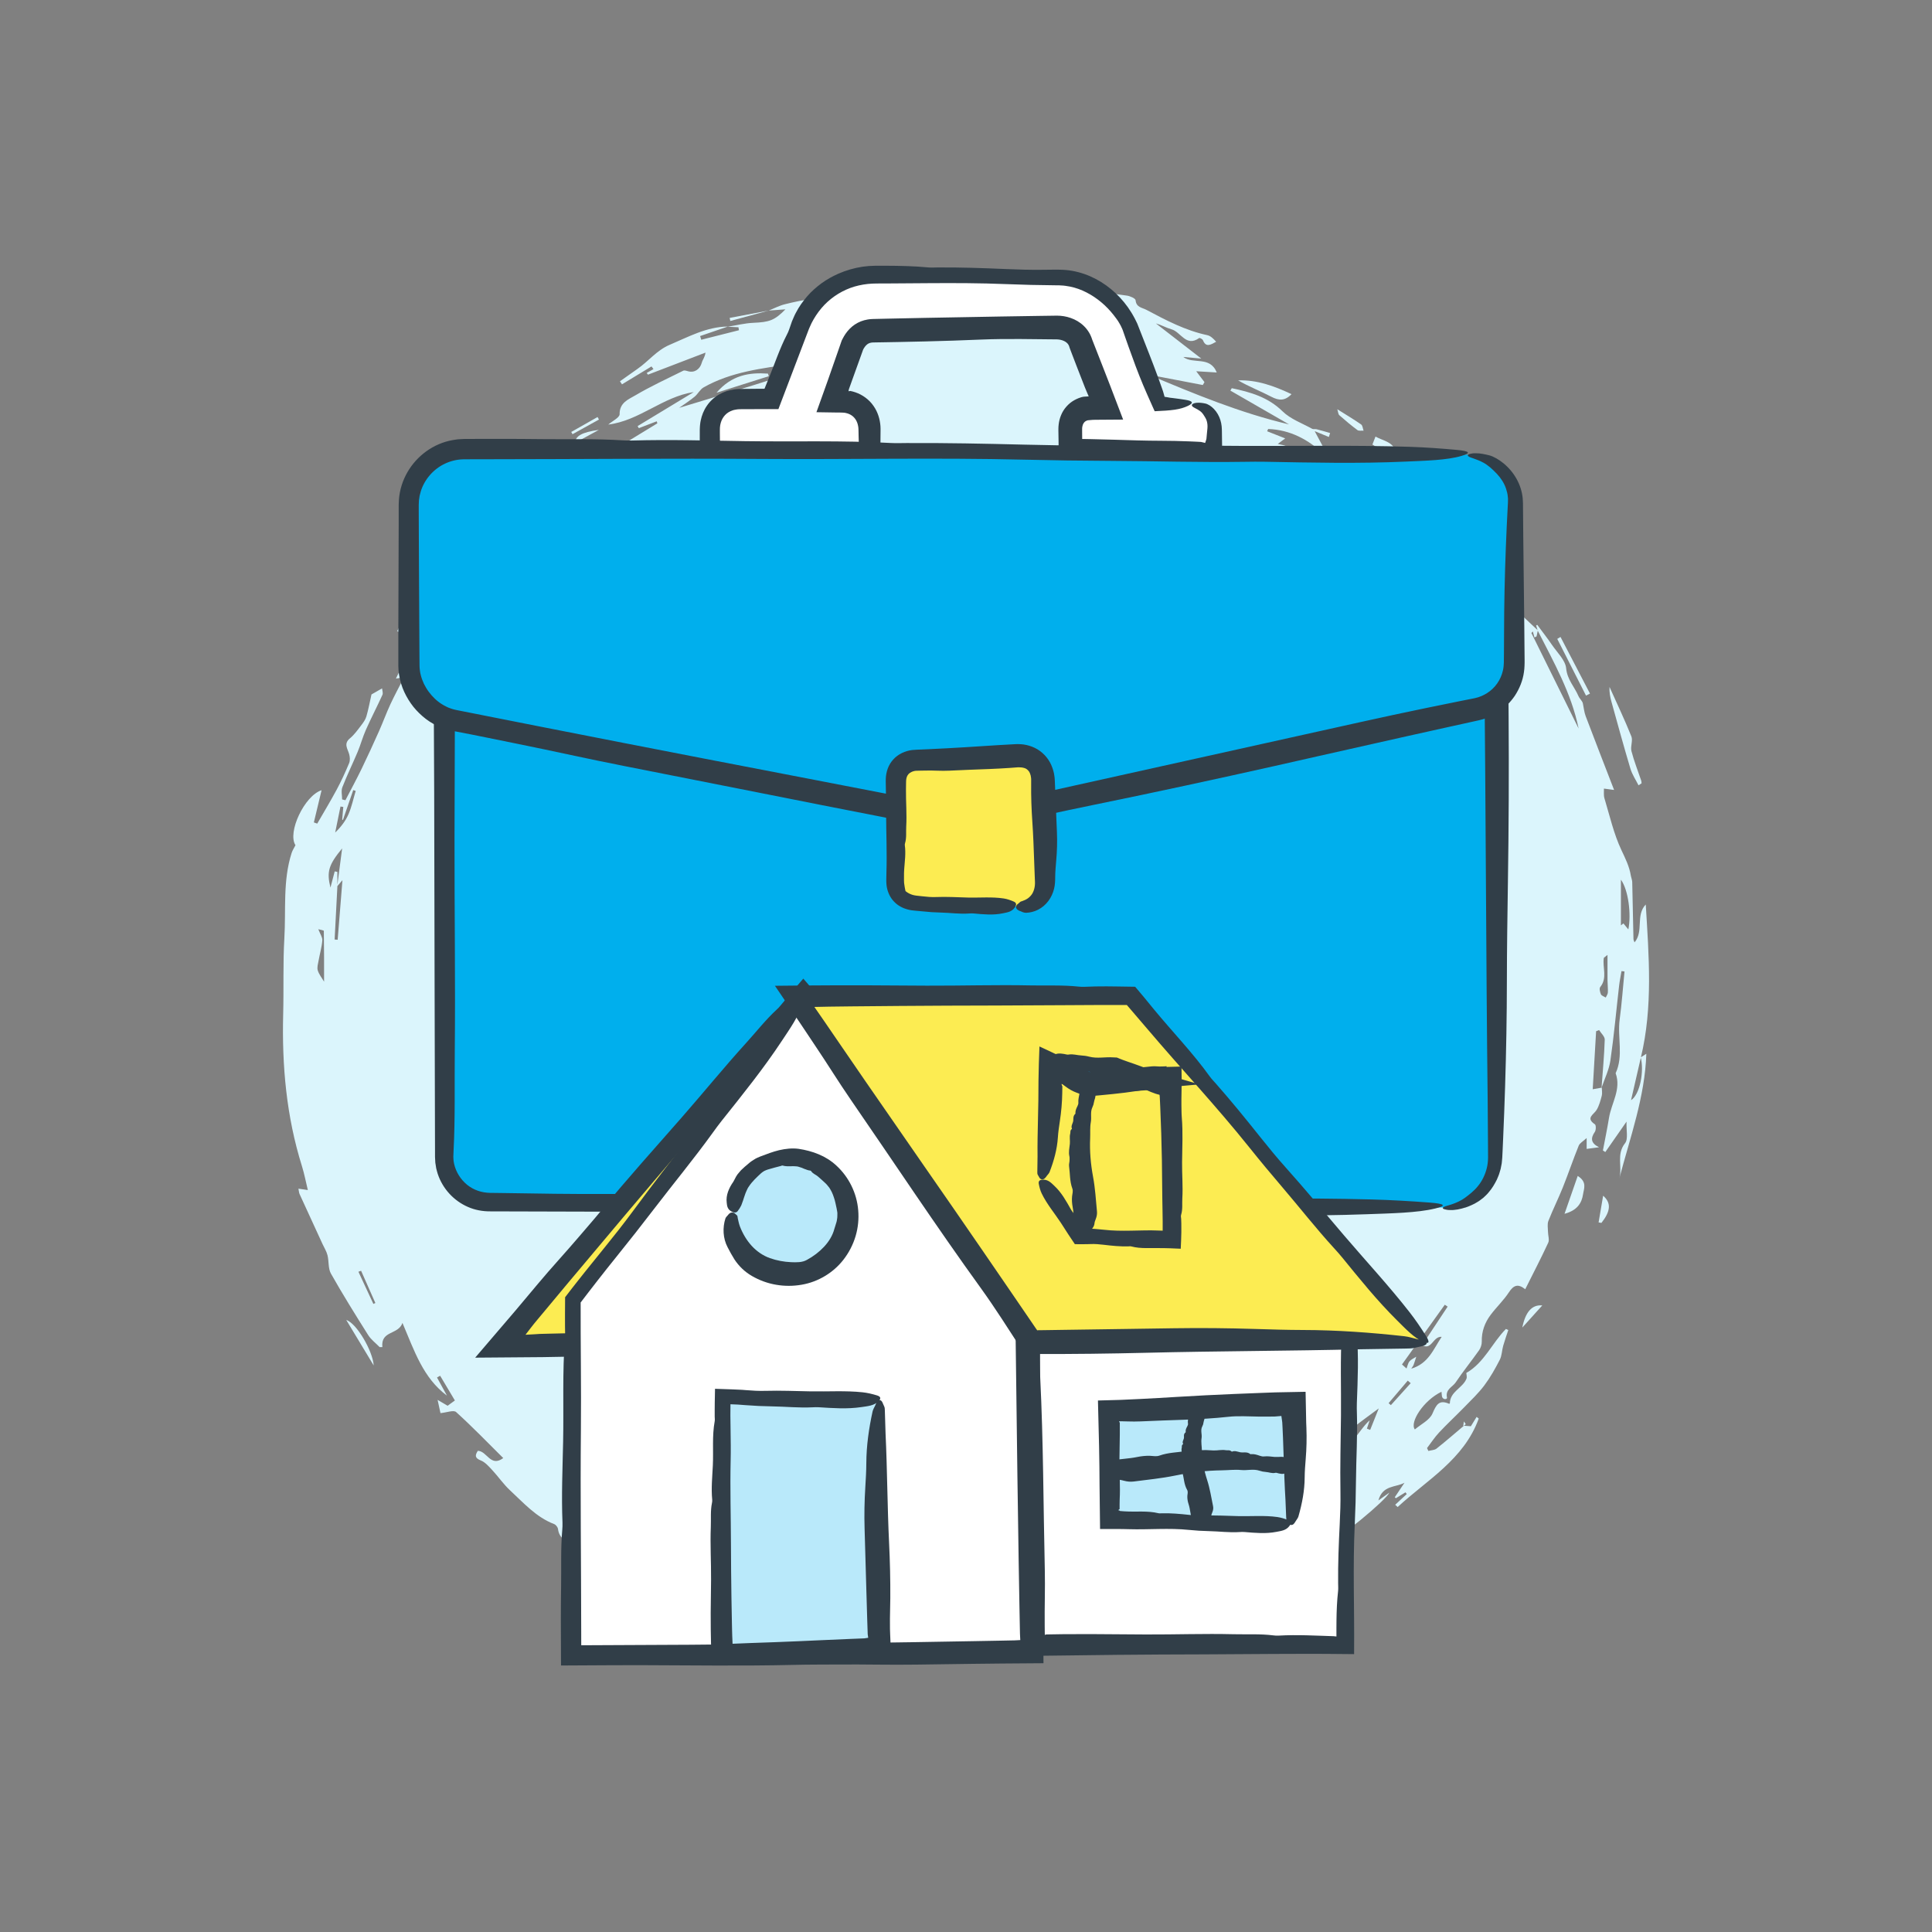 <?xml version="1.0" encoding="UTF-8"?>
<svg id="Layer_2" data-name="Layer 2" xmlns="http://www.w3.org/2000/svg" viewBox="0 0 1080 1080">
  <rect x="0" y="0" width="1080" height="1080" fill="#808080" stroke="none"/>
  <defs>
    <style>
      .cls-1 {
        fill: #313e48;
      }

      .cls-2 {
        fill: #fcec52;
      }

      .cls-3 {
        fill: #00afed;
      }

      .cls-4 {
        fill: #fff;
      }

      .cls-5 {
        fill: #dbf5fc;
      }

      .cls-6 {
        fill: #b9e9fa;
      }
    </style>
  </defs>
  <g>
    <path class="cls-5" d="M895.41,607.99c.02,1.52.36,3.13-.01,4.54-.72,2.72-1.46,5.56-2.89,7.92-1.62,2.67-6.3,4.48-.94,8.05.67.45.65,3.21-.04,4.22-2.42,3.53-2.35,6.29,2.34,8.61-2.79.37-4.73.63-6.92.92v-6.08c-2.02,1.88-3.85,2.82-4.44,4.27-3.12,7.72-5.79,15.61-8.88,23.34-2.53,6.31-5.59,12.41-8.07,18.73-.7,1.8-.25,4.08-.22,6.13.02,2.04.89,4.41.13,6.05-4,8.64-8.4,17.09-12.86,26.01-4.14-3.36-6.59-2.15-9.14,1.74-2.93,4.47-6.93,8.23-10.16,12.53-3.3,4.38-5.13,9.35-4.99,15.01.04,1.62-.59,3.52-1.53,4.86-4.26,6.04-8.95,11.8-13.06,17.94-1.75,2.61-5.85,3.82-4.86,8.5.25,1.15-2.77,1.51-2.88-1.34-.02-.59-.11-1.19-.19-1.93-10.02,4.81-17.92,17.06-14.89,21.06,3.4-2.91,8.23-5.18,9.84-8.86,2.13-4.91,3.6-7.95,9.33-5.48.08.04.4-.18.4-.29.13-6.61,7.21-8.51,9.29-13.75.39-.99-.05-2.31-.09-3.2,10.07-5.77,14.42-16.77,22.14-24.59.44.2.89.39,1.33.59-.96,2.94-2.02,5.86-2.86,8.84-.73,2.57-.71,5.47-1.89,7.78-2.55,4.96-5.31,9.89-8.65,14.34-3.27,4.35-7.28,8.16-11.1,12.08-4.67,4.8-9.6,9.35-14.18,14.24-2.5,2.67-4.52,5.8-6.75,8.72.25.53.5,1.07.76,1.6,1.55-.42,3.43-.42,4.58-1.33,5.55-4.41,10.89-9.07,16.31-13.64-.34-.52-.67-1.03-1.01-1.55-.13.79-.26,1.59-.4,2.4,1.2.09,2.52.18,4.27.31.78-1.27,2-3.25,3.22-5.23.39.31.79.63,1.18.94-8.27,22.87-28.85,34.25-45.33,49.45-.46-.42-.91-.84-1.37-1.26,2.16-2,4.31-4,6.47-6-.24-.32-.49-.64-.73-.96-1.78,1.1-3.56,2.19-5.34,3.29-.21-.18-.43-.36-.64-.53,1.81-2.7,3.63-5.41,5.44-8.11-4.96,2.7-12.25,1.22-14.58,9.88,2.98-2.12,4.78-3.4,6.13-4.36-2.49,4.74-26.99,25.06-37.55,30.58,1.28-2.63,2.29-4.7,3.29-6.76-.23-.34-.46-.67-.69-1.01-2.21,1.16-4.47,2.23-6.62,3.5-16.75,9.85-33.46,19.78-50.27,29.53-1.64.95-3.88.87-5.84,1.27-.22-.63-.43-1.25-.65-1.88,4.16-2.45,8.31-4.9,13.17-7.77-9.38.1-26.82,7.04-43.68,17.12v-6.87c-4.32,1.26-8.05,2.6-11.89,3.41-4.68.99-9.24,1.56-11.61,6.83-.59,1.32-3.68,1.53-6.96,2.74,3.76,1.56,6.5,2.69,9.25,3.83-.06.56-.13,1.13-.19,1.69-4.44,1.97-9.29,6.19-13.23,5.47-9.65-1.76-17.95,3.21-27.08,3.27-6.25.05-12.49,1.21-18.74,1.83-4.01.4-4.77-1.66-3.37-6.28,1.09,1.83,1.73,2.89,2.64,4.41.56-1.91,1.01-3.45,1.59-5.44,5.35,1.42,11.3-1.96,16.58,2.56.91.78,4.05-.68,5.97-1.52,3.65-1.59,7.1-3.66,10.77-5.2,5.1-2.13,10.33-3.96,15.2-6.83-7.48,1.01-14.96,2.01-22.44,3.02-.18-.62-.35-1.24-.53-1.87,21.85-3.63,41.93-11.57,61.26-23.6-7.83-2.23-15.03,6.37-22.36-.27-4.77,2.01-10.18,4.17-15.48,6.58-1.31.6-2.13,2.2-3.4,2.97-2.36,1.41-4.64,3.3-7.46.13-1.18-1.33-3.63-1.95-5.56-2.11-6.34-.51-12.7-.63-19.06-.96-.82-.04-1.62-.4-2.5-1.27,21.32-1.27,41.84-5.7,61.98-14.55-.49,2.01-.78,3.2-1.18,4.83,4.56-.89,9.29-.58,12.41-2.67,6.38-4.29,14.72-6.54,17.65-14.4-3.33.94-6.94,1.89-10.49,3-3.72,1.16-7.38,2.48-11.71,2.78,1.34-1.75,2.67-3.5,4.43-5.81-1.51.4-2.54.48-3.37.92-20.46,10.79-42.15,18.25-64.53,23.8-2.36.58-4.92.33-7.38.53-4.98.39-10.32-.82-14.34,3.7-.62.7-2.33.48-3.55.58-2.12.18-4.4-.18-6.33.51-4.14,1.48-7.41,2.03-11.91-.49-3.09-1.73-8.3.32-12.56,1.45,4.43,3.01,7.87,5.21,14.25,3.76,7.6-1.73,15.79-3.13,23.9-2.95,8.27.19,16.53.25,24.8.39.06,0,.12.28.29.69-2.4,1.71-4.87,3.47-7.44,5.3,6.02,3.58,6.29,6.65.2,9.47-6.01,2.78-12.63,4.22-19.34,5.26,7.45-3.14,16.36-2.92,22.05-9.54-.2-.54-.4-1.09-.6-1.63-3.34.75-6.68,1.5-10.01,2.25-.14-.4-.27-.79-.4-1.19,1.68-1.19,3.35-2.37,5.03-3.56-.09-.28-.17-.56-.26-.84-3.89.78-7.77,1.55-13.23,2.64,2.44,1.47,3.36,2.02,5.27,3.17-7.28,2.45-13.76,5.04-20.48,6.57-1.51.34-3.86-3.02-6.93-5.6-2.06.62-5.87,1.77-9.73,2.93.84,1.21,1.61,2.32,2.39,3.44-1.27.81-2.5,2.19-3.83,2.3-2.95.23-5.98-.45-8.93-.23-2.24.17-4.41,1.17-7.65,2.09,3.45,2.06,5.37,3.2,6.91,4.12-2.38.67-4.41,1.35-6.5,1.81-1.6.35-3.3.72-4.89.55-10.86-1.16-21.69-2.53-32.55-3.61-1.35-.13-3.34.62-4.16,1.66-3.22,4.09-7.64,4.56-12.03,3.85-6.11-1-12.09-2.78-18.12-4.22.11-.69.21-1.39.32-2.09h10.02c.31-.38.61-.77.92-1.15-6.88-1.74-13.63-3.56-8.62-12.24-10.8-3.96-20.9-7.66-31.01-11.37-.12.19-.24.37-.35.56,4.4,2.51,8.81,5.01,13.21,7.52-.16.5-.31,1-.47,1.5-1.97-.15-3.94-.4-5.91-.43-3.01-.06-6.59-2.96-8.74,2.03-.34.8-3.55.36-5.59.5v4.73c-.86.07-1.37.25-1.5.1-6.81-7.92-17.49-7.66-25.82-12.29-7.21-4.01-14.15-8.53-21.1-13-3.03-1.94-5.4-5.36-9.76-2.54-.77.5-2.74-.28-3.84-.96-5.4-3.34-10.6-7-16.05-10.26-3.76-2.25-7.69-4.29-11.75-5.93-4.13-1.68-7.75-3.41-8.39-8.5-.13-1.01-1.18-2.38-2.13-2.74-10.11-3.87-17.07-11.84-24.69-18.89-3.67-3.4-6.54-7.65-9.97-11.33-1.89-2.03-3.91-4.38-6.36-5.36-3.54-1.41-3.21-2.95-1.68-5.39,5.17.09,7.08,9.37,14.22,4.05-8.8-8.72-17.29-17.53-26.34-25.72-1.4-1.27-5.35.29-8.75.59-.37-1.72-.88-4.03-1.61-7.41,2.43,1.43,4,2.36,5.6,3.3,1.13-.83,2.38-1.74,4.06-2.96-2.62-4.4-5.43-9.11-8.24-13.82-.58.33-1.17.65-1.75.98,1.84,3.36,3.69,6.73,5.56,10.14-13.32-9.92-18.18-24.92-24.87-40.65-2.32,6.79-12.19,4.12-11.24,13.51-.5,0-1,.01-1.51.02-2.17-2.23-4.8-4.17-6.42-6.74-7.15-11.33-14.24-22.72-20.83-34.39-1.61-2.86-1.06-6.87-1.91-10.25-.54-2.17-1.82-4.16-2.77-6.23-4.28-9.3-8.58-18.59-12.82-27.91-.36-.78-.38-1.72-.65-3.06,1.62.24,3.04.45,5.25.77-1.14-4.69-1.98-9.15-3.32-13.45-8.67-27.7-11.21-56.12-10.46-84.98.37-14.14-.17-28.33.66-42.43.94-15.89-.92-32.06,4.07-47.6.44-1.38,1.29-2.63,2.14-4.31-4.65-7.14,5.05-27.69,14.59-30.74-1.47,6.13-2.89,12.07-4.31,18,.63.23,1.25.45,1.88.68,3.64-6.32,7.42-12.56,10.87-18.98,2.58-4.81,4.86-9.79,6.96-14.82.61-1.46.47-3.48.02-5.06-.86-3.05-3.23-5.81.46-8.84,2.44-2.01,4.33-4.73,6.29-7.27,1.16-1.51,2.36-3.17,2.88-4.96,1.15-3.94,1.89-8.01,2.85-12.28,1.15-.66,3.04-1.74,5.92-3.39.1,1.21.65,2.63.21,3.6-2.98,6.56-6.31,12.96-9.24,19.53-1.79,4.02-2.93,8.32-4.63,12.38-2.78,6.63-5.96,13.1-8.55,19.79-.77,1.98-.12,4.5-.12,6.78.61.15,1.23.3,1.84.44,3.02-5.83,6.16-11.59,9.02-17.49,3.38-6.97,6.6-14.03,9.76-21.1,2.22-4.98,4.08-10.12,6.37-15.06,2.29-4.94,4.9-9.72,7.64-15.09-1.46.24-2.48.4-4.55.74,3.88-8,7.36-15.26,10.92-22.49,1.22-2.49,3.05-4.75,3.85-7.35,1.57-5.09,5.51-2.54,8.95-3.45-.9,1.81-1.58,3.17-2.26,4.53.17.1.33.21.5.31,13.33-16,26.66-32.01,39.99-48.01-.26-.3-.53-.61-.79-.91-1.58,1.02-3.17,2.05-5.49,3.55,15.3-26.21,40.75-40,63.1-57.43-1.37,2-2.75,4-4.12,6,.33.4.65.79.98,1.19,10.17-6.21,20.35-12.43,30.52-18.64-.13-.37-.26-.75-.38-1.12-3.33,1.28-6.67,2.55-10,3.83-.22-.39-.45-.77-.67-1.16,10.46-6.34,20.93-12.68,31.39-19.02-17.42,2.63-30.31,16.01-47.8,18.17,2.23-1.93,6.38-3.89,6.35-5.79-.09-6.48,4.96-8.28,8.72-10.5,8.65-5.11,17.83-9.33,26.85-13.81.68-.34,1.82.04,2.68.29,3.57,1.02,6.69-1.08,7.69-4.79.45-1.66,1.75-3.08,2.06-5.62-10.71,4.11-21.43,8.22-32.14,12.32-.24-.32-.49-.64-.73-.95,1.27-.72,2.54-1.44,3.8-2.16-.37-.49-.74-.99-1.11-1.49-5.5,3.34-10.99,6.68-16.49,10.01-.38-.57-.76-1.13-1.14-1.7,3.25-2.31,6.49-4.64,9.77-6.91,6.16-4.25,10.78-10.41,17.97-13.46,10.57-4.48,20.71-10.11,32.61-10.24-5.18,1.77-10.36,3.54-15.54,5.32.21.69.42,1.38.63,2.07,7.03-1.78,14.06-3.55,21.09-5.33-.1-.55-.19-1.1-.29-1.65-2.02-.1-4.03-.2-6.05-.3,4.79-.76,9.56-1.98,14.37-2.19,8.92-.4,11.77-1.26,17.95-7.53-3.6.26-6.46.46-9.31.67h.01c2.99-1.2,5.89-2.76,8.99-3.52,5.31-1.31,10.7-2.54,16.13-3.04,12.23-1.14,24.49-2.19,36.76-2.56,9.34-.28,19.29,2.59,27.9.2,6.43-1.79,14.82-.32,18.79-4.02,10.43-9.71,20.66-.96,30.78-1.84,4.66-.41,10.6-.41,14.49,4.51.79,1,4.07,1.5,4.92.76,6.46-5.61,13.36-1.42,19.97-1.14,7.17.3,14.32,1.3,21.44,2.3,1.78.25,4.76,1.54,4.86,2.58.39,4.03,3.56,4.06,6.02,5.36,10.9,5.79,21.79,11.55,34.03,14.16,1.89.4,3.53,2.04,4.99,3.7-2.95,1.57-5.66,3.46-7.38-.85-.25-.63-1.83-1.46-2.11-1.25-7.29,5.26-10.24-3.35-15.38-4.83-3.08-.89-5.95-2.54-8.83-3.33,8.26,6.39,16.51,12.79,25.4,19.67-3.93-.36-7-.64-10.08-.92,5.58,4.3,14.9-.77,18.71,8.68-4.02-.24-7.76-.46-11.47-.69,1.55,2.05,3.08,4.06,4.61,6.08-.31.54-.63,1.08-.94,1.62-10.06-1.93-20.12-3.85-30.28-5.8,25.72,10.83,51.32,21.44,78.49,27.81-10.93-6.3-21.86-12.6-32.79-18.89.26-.45.52-.9.78-1.35,10.4,2.19,20.25,4.97,28.37,12.92,4.45,4.37,10.95,6.66,16.58,9.79.66.37,1.68.04,2.48.24,2.53.65,5.03,1.4,7.54,2.12-.23.74-.46,1.48-.69,2.21-2.41-.99-4.82-1.98-7.94-3.27,2.35,4.39,4.36,8.14,6.36,11.88-.31.42-.62.85-.93,1.27-8.95-8.52-19.19-13.9-31.43-14.35-.19.42-.38.85-.57,1.27,3.08,1.22,6.16,2.43,10.1,3.99-1.71,1.27-2.63,1.95-4.16,3.09,14.62,2.69,23.75,13.38,34.49,21.2,10.62,7.73,19.94,17.24,30.7,25.55-1.93-3.16-3.87-6.33-5.81-9.49.17-.15.33-.3.5-.46,7.23,6.6,14.47,13.2,21.7,19.8.21-.22.43-.44.64-.66-1.52-1.6-3.04-3.2-4.56-4.8.29-.43.59-.87.88-1.3,1.51.97,3.31,1.68,4.47,2.97,3.78,4.19,6.55,10.02,11.17,12.56,6.39,3.52,7.98,8.8,9.59,14.72-.81-.33-1.62-.66-2.43-.99-.32.29-.64.59-.96.88,2.4,3.89,4.8,7.77,7.2,11.66.38-.19.76-.39,1.13-.58.07-.83.14-1.66.21-2.49,1.79,3.4,3.59,6.79,5.35,10.2,3.06,5.95,3.6,6.42,10.43,8.94.39-2.46.79-4.93,1.19-7.43,2.66.51,4.6.89,7.81,1.51-1.64-4.5-2.89-7.95-4.15-11.4.28-.09.55-.18.83-.27,5.01,4.7,10.01,9.39,15.01,14.1-.25,1.13-.48,2.25-.72,3.37-.39.21-.78.42-1.17.63-.31-1.13-.61-2.26-.92-3.39-.27.29-.53.58-.8.87,8.8,17.8,17.6,35.6,26.4,53.4-4.07-19.8-13.91-37.09-22.87-54.76-.29-.95-.58-1.89-.87-2.84.21-.12.42-.25.62-.37,2.77,3.76,5.66,7.44,8.29,11.29,2.89,4.25,7.42,8.47,7.86,13.03.62,6.33,4.64,10.3,6.84,15.43.68,1.59,2.23,2.81,2.51,4.2.51,2.38.72,4.87,1.57,7.11,5.17,13.67,10.49,27.28,15.88,41.24-2.39-.32-4.03-.54-5.68-.76.07,1.81-.23,3.73.28,5.4,2.94,9.75,5.19,19.85,9.49,28.98,2.2,4.66,4.4,9.05,5.24,14.11.21,1.28.78,2.54.81,3.81.27,10.61.44,21.21.69,31.82.01.64.41,1.28.6,1.85,5.26-6.18.48-15.12,6.27-21.18,1.73,28.67,4.08,57.26-2.74,85.59-1.82,7.96-3.65,15.89-5.49,23.81,5.08-3.21,7.4-16.5,5.41-23.91,1.07-.7,2.15-1.4,3.14-2.04-.77,24.06-9.03,46.65-15.11,69.72,1.85-6.38-1.79-13.44,3.21-19.72,1.88-2.36.62-7.24.84-12.08-4.5,6.45-8.18,11.73-11.87,17.02-.45-.29-.89-.58-1.34-.87,1.14-6.07,2.41-12.12,3.4-18.22,1.35-8.31,6.95-16,3.71-24.99,4.51-9.7.91-20.02,2.25-29.98,1.2-8.93,1.83-17.93,2.71-26.9-.56-.06-1.12-.13-1.68-.19-.45,2.72-1.03,5.43-1.34,8.17-1.61,13.94-2.85,27.94-4.87,41.82-.76,5.22-3.25,10.19-4.95,15.27.66-8.98,1.5-17.95,1.79-26.94.06-1.75-2.05-3.58-3.16-5.37-.55.22-1.11.44-1.66.66-.65,11.12-1.3,22.24-1.9,32.43,1.89-.33,3.47-.61,5.05-.89ZM188.61,495.28c-.52,9.97-1.03,19.94-1.55,29.91.57.05,1.13.09,1.7.14.88-10.99,1.76-21.98,2.67-33.3-1.15,1.33-2.04,2.38-2.94,3.42.86-6.61,1.73-13.22,2.77-21.19-7.59,9.24-8.73,13.03-6.53,21.92,1.01-3.83,1.69-6.45,2.38-9.08.5.1,1,.21,1.49.31,0,2.63,0,5.25,0,7.87ZM692.41,854.5c6.52-7.48,12.81-14.7,19.1-21.91-1.12,2.39-3.03,4.14-5.17,5.53-1.22.79-3.58,1.85-4.12,1.36-3.76-3.43-5.91-.56-8.5,1.59-2.99,2.49-6.32,4.58-9.23,7.16-4.46,3.96-8.68,8.19-13.01,12.31.4.49.8.98,1.2,1.47,5.19-2.82,10.38-5.64,15.57-8.46q1.65,3.35-2.66,8.41c3.91-.58,7.81-1.15,12.27-1.81-3.85,2.47-7.3,4.68-10.75,6.89.16.19.32.39.48.58,3.62-1.48,7.23-2.96,10.85-4.44.26.55.51,1.09.77,1.64-13.56,6.97-27.11,13.93-40.67,20.9,24.53-2.97,45.02-14.67,65.02-29.37-8.14-5.07-12.37,3.6-20.25,3.94,5.02-5.28,9.07-9.53,13.11-13.79-.29-.34-.58-.67-.87-1.01-1.17.82-2.36,1.61-3.5,2.46-3.69,2.71-7.39,5.41-11.03,8.18-3.57,2.72-6.45,2.36-8.6-1.62ZM445.62,204.57c-1.64-.78-2.14-1.25-2.56-1.18-17.06,2.52-34.31,4.43-49.7,13.14-2.02,1.14-3.19,3.67-5.05,5.21-2.6,2.16-5.47,3.99-8.65,6.25,18.9-5.77,37.29-11.22,55.54-17.09,3.5-1.13,6.48-3.88,10.41-6.34ZM809.23,730.4c-.53-.35-1.06-.7-1.59-1.04-7.97,11.13-15.95,22.25-23.92,33.38.85.76,1.69,1.51,2.54,2.27.53-1.36.78-2.96,1.67-4.02.94-1.12,2.49-1.74,3.77-2.57-.49,1.52-.94,3.05-1.49,4.54-.2.55-.61,1.02-1.31,2.14,9.67-2.86,12.37-10.91,17-17.8-4.88-.41-5.54,7.76-10.91,4.63,4.83-7.3,9.53-14.41,14.24-21.52ZM770.73,787.32c-5.21,3.9-10.1,7.32-14.71,11.09-4.63,3.79-8.98,7.93-13.45,11.92,12.86,1.63,15.86-9.96,23.11-16.41-.62,1.84-1.1,3.26-1.58,4.69.61.24,1.22.47,1.83.71,1.55-3.87,3.09-7.74,4.8-12ZM910.26,519.55c1.72-8.52,0-22.1-4.16-27.81v25.55c.46-.37.93-.73,1.39-1.1.9,1.09,1.8,2.19,2.77,3.36ZM793.77,308.94c-.43,9.78,5.6,15.46,11.6,21.15,2.26-5.13-2.93-14.73-11.6-21.15ZM181.16,548.76c0-9.25.03-18.82-.14-28.39,0-.34-2.1-.64-3.08-.92,1.02,2.67,2.37,4.5,2.24,6.22-.3,3.79-1.41,7.51-2.08,11.28-.33,1.82-.97,3.86-.47,5.5.69,2.26,2.32,4.23,3.54,6.32ZM191.9,451.09c-.52-.08-1.04-.16-1.57-.24-.99,4.85-1.97,9.7-2.96,14.54,3.3-3.19,5.84-6.54,7.46-10.29,1.78-4.13,2.71-8.63,4.01-12.97-.46-.16-.91-.32-1.37-.48-1.92,5.56-3.84,11.12-5.76,16.68-.14-.04-.28-.09-.43-.13.21-2.37.41-4.74.62-7.11ZM898.61,533.8c-1.58,1.32-2.04,1.5-2.08,1.75-.8,5.35,2.14,11.11-1.97,16.19-.64.79-.18,2.85.36,4.06.38.85,1.77,1.24,2.7,1.84.42-.95,1.15-1.89,1.19-2.86.11-2.24-.18-4.49-.2-6.74-.04-4.41-.01-8.82-.01-14.24ZM456.46,199.07h18.61c-6.31-5.48-12.48-2.97-18.61,0ZM716.94,867.54c-.22-.37-.45-.75-.67-1.12-6.77,3.88-13.53,7.76-20.3,11.64.35.59.71,1.17,1.06,1.76,6.64-4.09,13.27-8.19,19.91-12.28ZM788.59,773.2c-.55-.48-1.09-.95-1.64-1.43-3.57,4.2-7.14,8.4-10.71,12.6.42.37.84.74,1.27,1.11,3.69-4.09,7.39-8.19,11.08-12.28ZM782.77,295.05c-.56.25-1.11.51-1.67.76,2.82,4.42,5.63,8.84,8.45,13.25.52-.32,1.04-.64,1.56-.95-2.78-4.35-5.56-8.71-8.34-13.06ZM201.86,710.37c-.5.18-1,.36-1.5.54,2.79,5.99,5.58,11.99,8.36,17.98.37-.17.74-.34,1.11-.5-2.66-6-5.31-12.01-7.97-18.01Z"/>
    <path class="cls-5" d="M768.89,244.07c4.72,2.51,10.15,2.97,11.5,8.96.18.79,1.43,1.56,2.35,1.93,9.58,3.87,16.17,10.92,21.22,19.66.51.89.95,1.89,1.67,2.59,4,3.84,8.17,7.5,12.08,11.43,3.78,3.8,7.32,7.84,10.81,11.61-1.13,1.58-2.02,2.82-3.46,4.84,7.75-.4,10.48,4.08,12.64,9.22-.59.62-1.18,1.23-1.76,1.85-.92-1.59-1.55-3.5-2.84-4.68-1.29-1.17-3.22-2.19-4.91-2.26-5.58-.23-7.18-1.92-6.87-7.74.06-1.11-.41-2.7-1.21-3.32-8.05-6.21-12.95-15.06-19.44-22.53-6.34-7.3-14.33-13.22-21.85-19.45-3.41-2.82-7.4-4.93-11.63-7.69.26-.67.86-2.23,1.7-4.41Z"/>
    <path class="cls-5" d="M773.66,278.45c-1.77-.94-3.72-1.5-5.02-2.74-7.18-6.85-14.2-13.87-22.07-21.62,13.49.51,25.21,11.58,27.09,24.36Z"/>
    <path class="cls-5" d="M915.94,439c-1.53-3.08-3.54-6.03-4.52-9.28-3.72-12.41-7.12-24.91-10.59-37.39-.73-2.64-1.27-5.33-1.1-8.32,4.12,9.19,8.47,18.3,12.22,27.64.95,2.36-.63,5.65.04,8.23,1.45,5.59,3.61,11,5.46,16.49.16.47.13,1.01.19,1.51-.57.37-1.14.75-1.71,1.12Z"/>
    <path class="cls-5" d="M721.96,220.33c-3.72,3.9-7.08,3.64-11.21,1.49-6.12-3.19-12.59-5.68-18.64-9.19,10.65-.35,20.16,3.16,29.84,7.7Z"/>
    <path class="cls-5" d="M881.95,657.36c5.45,3.38,3.41,7.26,2.98,10.25-.72,4.92-3.26,9.01-10.35,10.91,2.68-7.68,4.94-14.18,7.37-21.16Z"/>
    <path class="cls-5" d="M872.34,356.06c5.49,10.55,10.98,21.1,16.47,31.65-.74.38-1.48.75-2.22,1.13-5.36-10.56-10.71-21.13-16.07-31.69.61-.36,1.21-.73,1.82-1.09Z"/>
    <path class="cls-5" d="M208.9,763.3c-5.11-8.48-10.23-16.96-15.34-25.43,5.74,1.77,14.81,17.27,15.34,25.43Z"/>
    <path class="cls-5" d="M893.62,683.35c.79-4.67,1.59-9.35,2.54-14.93,4.8,4.15,4.02,8.88-.95,15.19-.53-.09-1.06-.17-1.58-.26Z"/>
    <path class="cls-5" d="M747.55,228.77c4.99,3.14,9.27,5.67,13.33,8.5.85.59.93,2.3,1.36,3.49-1.17-.1-2.66.23-3.45-.36-3.49-2.59-6.83-5.39-10.09-8.28-.64-.56-.66-1.83-1.15-3.36Z"/>
    <path class="cls-5" d="M778.35,278.26c4.79,3.7,10.12,6.88,11.47,13.79-4.18-4.25-8.37-8.5-12.55-12.75.36-.35.72-.7,1.08-1.04Z"/>
    <path class="cls-5" d="M850.98,742.11c1.72-8.64,5.37-12.93,11.17-12.37-3.79,4.2-7.03,7.79-11.17,12.37Z"/>
    <path class="cls-5" d="M562.09,923.98h-19.24c0-.55,0-1.09,0-1.64h19.24c0,.55,0,1.09,0,1.64Z"/>
    <path class="cls-5" d="M709.84,884.14c5.93-3.74,11.87-7.48,17.8-11.22.34.54.68,1.07,1.02,1.61-6,3.63-12,7.27-17.99,10.9-.28-.43-.55-.86-.83-1.29Z"/>
    <path class="cls-5" d="M557.01,912.86c-.31,2.32-.54,4.02-.76,5.69-5.44.92-5.5.87-6.34-5.19,2.24-.16,4.46-.31,7.1-.5Z"/>
    <path class="cls-5" d="M334.77,240.3c-4.39,2.4-8.79,4.8-13.38,7.3.43-3.94,3.69-5.92,13.38-7.3Z"/>
    <path class="cls-5" d="M222.05,352.86c1.11-2.42,2.08-4.92,3.42-7.21.36-.61,1.86-.55,2.84-.79.15,1.05.8,2.46.35,3.09-1.47,2.07-3.33,3.85-5.04,5.74-.52-.28-1.04-.56-1.56-.83Z"/>
    <path class="cls-5" d="M429.78,173.58c-7.18,1.95-14.35,3.9-21.53,5.85-.12-.57-.24-1.14-.36-1.72,7.3-1.38,14.6-2.75,21.9-4.13,0,0,0,0,0,0Z"/>
    <path class="cls-5" d="M334.82,234.52c-4.92,2.73-9.85,5.47-14.77,8.2-.24-.42-.48-.84-.72-1.25,4.9-2.78,9.8-5.56,14.7-8.35.26.47.53.93.79,1.4Z"/>
    <path class="cls-5" d="M833.91,303.07c-2.27-4.01-4.54-8.01-6.81-12.02.55-.31,1.09-.61,1.64-.92,2.28,4.05,4.56,8.1,6.85,12.15-.56.26-1.12.53-1.67.79Z"/>
    <path class="cls-5" d="M400.51,219.55c8.53-9.94,18.31-11.43,28.78-10.7.15.48.31.97.46,1.45-9.24,2.92-18.48,5.84-29.24,9.24Z"/>
  </g>
  <g>
    <g>
      <path class="cls-4" d="M666.23,226.15h-18.23l-16.83-43.48c-7.01-15.43-22.44-26.65-39.27-26.65h-102.39c-16.83,0-32.26,9.82-39.27,26.65l-16.83,43.48h-19.64c-8.42,0-14.03,5.61-14.03,14.03v14.03h84.16v-14.03c0-8.42-5.61-14.03-14.03-14.03h-7.01l12.62-33.66c2.8-5.61,7.01-8.42,12.62-8.42h102.39c5.61,0,11.22,2.8,12.62,8.42l12.62,33.66h-5.61c-8.42,0-14.03,5.61-14.03,14.03v14.03h84.16v-14.03c0-8.41-5.61-14.03-14.03-14.03Z"/>
      <path class="cls-1" d="M670.77,229.71c1.5,1.08,2.2,2.48,3.06,3.87.67,1.12,1.01,2.41,1.13,3.75.06.67.06,1.37,0,2.08l-.26,2.69-.28,3.01-.02.19s-.01.05-.02.07l-.03.13-.07.24-.13.45c-.17.58-.33,1.04-.47,1.42-.86-.19-1.53-.36-2.08-.5l-.2-.05s-.24-.02-.37-.03l-.49-.03-1.95-.1c-1.3-.06-2.6-.12-3.91-.17-5.22-.21-10.47-.33-15.75-.34-8.67-.02-17.33-.3-25.91-.58-4.49-.15-9-.26-13.49-.34l-3.37-.06h-.84s-.36-.02-.36-.02h0s-.01-.03-.01-.03c0-.03,0-.04,0-.05.01-.01.01,0,0,0-.01-1.39-.02-2.79-.03-4.18v-1.03c0-.18,0-.37,0-.55-.01-.19.03-.35.04-.52.02-.16,0-.35.06-.49.14-.87.41-1.51.74-2.01.33-.5.72-.89,1.35-1.21.18-.06.29-.18.53-.23l.32-.11.08-.03s.23-.02.34-.03l.76-.07c1.97-.26,4.25-.16,6.34-.21l12.36-.09-7.28-19.06-4.43-11.38-3.83-9.78-1.79-4.57s-.03-.05.01.02l-.09-.27-.18-.55c-.12-.37-.29-.73-.44-1.09-.29-.73-.68-1.41-1.08-2.09-.82-1.33-1.8-2.57-2.9-3.61-2.19-2.12-4.73-3.52-7.26-4.41-2.54-.91-5.1-1.28-7.64-1.31l-10.64.15-21.01.33-42.02.76-21.01.44-5.25.12-2.63.06-.79.03-.89.05c-.61.07-1.2.11-1.81.24-1.21.19-2.44.56-3.63,1-1.19.48-2.34,1.07-3.4,1.78-2.12,1.42-3.83,3.25-5.14,5.13-.63.93-1.2,1.88-1.68,2.83l-.47.91-.33.93-.42,1.22-1.69,4.87-3.4,9.73-1.7,4.87-2.43,6.81-2.63,7.34-1.3,3.63-.16.45-.08.23-.02.06s.04,0,.06,0h.12s.97.02.97.02l1.94.03,7.71.12c1.35-.01,2.69,0,4.02.07.33,0,.67.02.98.08.41.07.49.1.65.13.31.04.58.16.88.23,2.28.71,4.06,2.19,5.1,4.34.52,1.07.85,2.3,1,3.61l.06,1c.02.35.02.84.03,1.25l.05,2.58.18,6.59-3,.09-3.75.08-10.51.16c-7.01.09-14.02.18-21.03.28-13.12.14-26.24.27-39.37.41-.03-3.23-.05-6.45-.08-9.68v-1.55s.04-1.33.04-1.33l.16-1.3c.1-.42.17-.84.29-1.25.46-1.64,1.27-3.11,2.38-4.31,1.1-1.21,2.55-2.08,4.15-2.63l.6-.2.63-.14c.41-.11.85-.17,1.29-.23.43-.08.88-.09,1.32-.11.41-.03.95-.03,1.47-.03l12.45-.03h7.94s15.6-40.98,15.6-40.98l.94-2.46c.32-.81.61-1.68.97-2.4l1.03-2.26,1.2-2.2c1.68-2.88,3.68-5.57,5.98-7.98,4.64-4.78,10.48-8.35,16.85-10.24,3.22-.93,6.55-1.48,9.9-1.64,1.64-.08,3.44-.07,5.22-.08l5.34-.02,21.34-.15c14.23-.09,28.47-.07,42.71.52,9.37.39,18.9.6,28.39.68h1.35s1.23.08,1.23.08c.82.05,1.65.07,2.46.22,1.64.19,3.25.56,4.84.97,3.18.88,6.22,2.24,9.06,3.91,2.85,1.67,5.5,3.68,7.93,5.93,2.42,2.26,4.6,4.79,6.55,7.49.3.42.61.83.89,1.25l.8,1.32c.56.88.98,1.77,1.38,2.66.17.4.36.72.51,1.18l.47,1.35.94,2.7,1.9,5.39c1.27,3.59,2.57,7.17,3.91,10.72,1.34,3.56,2.73,7.09,4.2,10.6.73,1.75,1.49,3.5,2.26,5.23l3.03,6.82c.38.85.77,1.71,1.16,2.57,9.57-.43,14.15-.85,18.73-3.05,3.07-1.57,2.76-2.67-1.65-3.35-2.35-.37-4.75-.71-7.18-1l-.91-.1c-.14-.02-.34-.03-.42-.05l-.26-.05-.98-.18c-.63-.11-1.22-.21-1.8-.29-.04-.14-.07-.28-.11-.43l-.48-1.7-.23-.8-.54-1.58c-.76-2.18-1.54-4.35-2.33-6.52-1.59-4.34-3.24-8.65-4.92-12.96l-5.07-12.92-1.27-3.23-.32-.81c-.13-.28-.29-.59-.43-.89l-.88-1.78c-.59-1.2-1.26-2.23-1.89-3.35-.67-1.08-1.4-2.12-2.1-3.18-5.28-7.37-12.47-13.48-20.97-17.2-4.24-1.85-8.81-3.08-13.49-3.52-1.17-.13-2.35-.13-3.52-.18-.62-.03-1.09-.01-1.61-.02h-1.55s-6.19.07-6.19.07c-6.82.1-13.94-.11-20.86-.41-12.76-.55-25.51-1-38.34-.89-1.67.01-3.41.13-5-.02-7.86-.75-15.79-.91-23.74-.94-2.01,0-3.92-.01-6.02.01-1.17.04-2.33.08-3.5.15l-3.48.39c-4.63.69-9.16,2.01-13.46,3.88-3.29,1.47-6.49,3.21-9.44,5.36-2.92,2.16-5.7,4.58-8.08,7.35-2.37,2.77-4.53,5.75-6.18,8.98l-.64,1.2-.57,1.27-1.1,2.55c-.52,1.45-1.02,2.91-1.51,4.38-.34,1.04-.83,2.1-1.33,3.06-3.93,7.61-6.68,15.96-9.95,23.91-.8,1.98-1.61,3.96-2.41,5.95l-.13.32h0s0,0,0,0h-.01s-.01,0-.01,0c0,0,0,0,0,0l-4.9.03-5.5.05-2.75.03h-.34s-.48.02-.48.02l-1.02.05c-.67.02-1.37.11-2.06.21-2.77.39-5.65,1.28-8.32,2.82-2.67,1.53-5.07,3.73-6.82,6.3-1.77,2.56-2.88,5.43-3.44,8.22-.17.71-.24,1.39-.33,2.08-.1.7-.13,1.37-.16,2.05l-.04,1.02v.69s0,1.38,0,1.38c-.02,6.87-.04,13.74-.07,20.63,12.74.05,25.49.1,38.24.16,9.86,0,19.73-.09,29.58-.38,3.33-.1,6.67-.13,10.01-.15,4.54-.02,9.09-.04,13.63-.06,3.18,0,6.36-.02,9.56-.02.01-4.92.03-9.85.04-14.77l.04-4.95.02-1.92v-.48s0-.66,0-.66l-.05-1.4c-.26-3.75-1.4-7.85-3.9-11.37-2.43-3.55-6.19-6.24-10.04-7.55-.98-.33-1.96-.62-2.94-.8.05.04-.07.02-.11.03l-.36.06-.41.06s-.08.02-.1,0v-.07s.03-.15.03-.15c.04-.21.09-.46.15-.74l.02-.11v-.03s.06-.14.06-.14l.16-.46.66-1.84,1.32-3.68,5.29-14.7.42-1.19.2-.41.3-.53c.41-.67.84-1.22,1.26-1.64.85-.83,1.59-1.24,2.83-1.47.31-.05.64-.09,1.01-.1.06,0,.23-.01.4-.01h.49s.98-.02.98-.02l3.9-.06,7.81-.14,15.61-.34c10.4-.26,20.8-.59,31.19-1.04,7.3-.31,14.64-.35,21.99-.31,3.67.04,7.35.07,11.03.11l5.52.06,2.76.02h.69c.25,0,.33.02.51.02.31,0,.61.04.91.07,1.4.16,2.69.61,3.69,1.21.97.63,1.62,1.33,1.98,2.17.04.11.11.2.14.32l.05.17c.06.15.12.4.19.59.03.1.06.21.1.31l.07.19.14.37.28.74,1.13,2.97,2.28,5.94,4.62,11.86,1.09,2.61.54,1.26.28.65c.05.19.33.54-.01.45l-1.76.09c-.6.02-1.22.09-1.84.26l-.22.06c-.1.03-.07.01-.35.11l-1.27.44c-.42.14-.85.37-1.27.55-.42.19-.84.4-1.24.65-1.63.91-3.12,2.15-4.36,3.57-1.25,1.42-2.25,3.04-2.94,4.74-.71,1.69-1.15,3.45-1.34,5.17-.13.87-.14,1.72-.16,2.57-.02.47,0,.74,0,1.1l.02,1.02.07,4.43.13,12.13c15.45-.19,30.91-.37,46.36-.56,15.01-.25,30.02-.51,45.02-.76v-.61s-.19-14.96-.19-14.96l-.03-1.54c-.03-.58-.05-1.17-.11-1.75-.09-.58-.15-1.17-.27-1.75-.14-.58-.26-1.16-.44-1.73-.7-2.29-1.93-4.48-3.64-6.25-1.37-1.47-3.38-2.78-4.91-3.04-1.45-.32-3.3-.54-4.77-.38-.37.04-.71.09-1.02.16-.31.09-.59.19-.82.3-.46.23-.75.5-.78.86-.06.61.7,1.09,1.64,1.58.95.5,2.07,1.06,2.89,1.68Z"/>
    </g>
    <g>
      <path class="cls-3" d="M806.49,674.98H273.51c-15.43,0-28.05-12.62-28.05-28.05v-308.57h589.09v308.57c0,15.43-12.62,28.05-28.05,28.05Z"/>
      <path class="cls-1" d="M819.09,675.06c1.2-.43,2.39-.83,3.51-1.39.56-.27,1.15-.51,1.69-.81.54-.32,1.09-.64,1.64-.96.56-.31,1.1-.68,1.62-1.09.53-.4,1.07-.81,1.62-1.23.99-.95,2.12-1.89,3.07-3.13,1.82-2.08,3.24-4.5,4.5-7.01.52-1.3,1.16-2.57,1.52-3.94.2-.68.42-1.35.6-2.04l.41-2.09.2-1.05.11-1.06.19-2.13.18-3.64c.11-2.41.22-4.82.32-7.23.42-9.64.79-19.32,1.09-29.05.61-19.44.97-39.05.99-58.88.02-18.26.3-36.53.57-54.6.48-31.16.63-62.48.4-93.37l-.23-31.02-.22-39.34c-59.94.41-119.88.82-179.81,1.24-57.16.45-114.31.97-171.45,1.64-40.96.42-81.95.85-122.97,1.27-20.51.17-41.03.34-61.56.51-21.61.14-43.23.28-64.87.42.17,36.02.34,72.1.5,108.19.07,35.01.15,70.05.22,105.1.08,31.79.16,63.58.24,95.37v2.98c.04,1.04.11,2.14.17,3.2.16,1.06.31,2.13.5,3.18.28,1.04.51,2.09.85,3.11,1.35,4.08,3.58,7.86,6.47,11.02,2.89,3.17,6.44,5.72,10.38,7.44,3.91,1.75,8.29,2.52,12.5,2.49,15.9.04,31.8.09,47.7.13,59.96.34,119.95-.77,179.97.4,19.76.39,39.83.6,59.82.68,30.57.11,61.05.91,91.69.52,4.71-.06,9.47-.1,14.16-.03,32.16.5,64.34,1.09,96.41-.09,13.79-.51,28.36-.75,38.45-3.2,6.46-1.57,5.82-2.67-3.48-3.36-10.46-.78-21.39-1.43-32.38-1.72-38.66-1-77.63-.35-116.43-.51-34.65-.15-69.4-.54-104.2-.29-14.38.1-29.37-.11-43.96-.41-26.89-.55-53.76-1-80.8-.89-3.52.01-7.18.13-10.54-.02-33.11-1.51-66.86-.64-100.26-1.04-6.42-.09-12.87-.18-19.32-.28-3.23-.05-6.46-.09-9.69-.14l-4.85-.06-2.43-.03c-.46,0-.66-.04-.97-.05l-.86-.06c-4.55-.42-8.97-2.34-12.28-5.59-3.32-3.2-5.57-7.47-6.23-12.06-.07-.4-.06-.83-.09-1.25l-.03-.63-.02-.32v-.44c.03-1.19.08-2.37.14-3.5.92-17.92.47-36.38.65-54.44.4-39.83-.21-79.8-.14-119.8.06-21.71.13-43.44.19-65.18l.02-32.61-.05-16.3-.05-7.44-.06-.21.1-.04.07-.02h.04s.01-.02.01-.02h.28s.61-.01.61-.01l9.76-.12c14.04-.2,28.15-.14,42.2-.21,25.07-.12,50.18.29,75.3.06,87.75-.83,175.67-.79,263.24-2.57,30.77-.63,61.86-.16,92.83-.11,16-.02,32.01-.04,48.02-.06,8-.04,16.01-.08,24-.13l12-.09,3-.02,1.29-.02,2.48-.05.07,3.04.07,6.56c.06,4.93.11,9.86.16,14.79.98,82.41,1,164.95,1.97,247.34l.18,25.64c0,2.12.05,4.31.03,6.37-.05,1.93-.22,3.86-.71,5.73-.92,3.74-2.65,7.32-5.16,10.3-2.01,2.49-4.97,4.75-7,6.25-1.95,1.48-4.91,2.87-7.5,3.7-.65.19-1.27.38-1.84.57-.57.2-1.09.29-1.54.45-.89.29-1.48.61-1.56.97-.07.31.31.56,1.04.77.72.19,1.79.44,3.04.41,2.53.16,5.78-.52,8.51-1.4Z"/>
    </g>
    <g>
      <path class="cls-3" d="M820.52,254.2H259.48c-15.43,0-28.05,12.62-28.05,28.05v89.77c0,12.62,9.82,25.25,22.44,28.05l244.05,50.49h84.16l244.05-51.9c12.62-2.8,22.44-14.03,22.44-28.05v-89.77c0-14.03-12.62-26.65-28.05-26.65Z"/>
      <path class="cls-1" d="M829,258.5c3.02,1.66,5.19,3.7,7.78,6.38,2.27,2.42,4.08,5.24,5.09,8.24.49,1.5.89,3.01,1,4.54l.11,1.13-.02,1.13v.56c0,.19,0,.35-.02.62l-.08,1.47c-.42,7.85-.79,15.73-1.09,23.65-.61,15.83-.97,31.8-.99,47.93-.02,3.72-.04,7.43-.06,11.15l-.03,2.79-.02,1.39v.7c-.01.23-.01.48-.03.63-.07.68-.05,1.36-.15,2.03-.13.66-.15,1.34-.35,1.98-1.15,5.21-4.41,9.85-8.86,12.63-1.89,1.21-3.99,2.12-6.11,2.64l-.79.2-1.13.23-2.34.46-4.67.93c-6.22,1.27-12.45,2.53-18.66,3.8-12.43,2.57-24.81,5.22-37.08,7.95-59.73,13.25-119.47,26.51-179.18,39.76-27.6.3-55.18.6-82.76.89-19.84-3.83-39.66-7.66-59.48-11.49-60.7-11.65-121.43-23.49-182.15-35.55l-1.42-.28c-.47-.1-.98-.18-1.35-.3-.8-.23-1.61-.38-2.39-.72l-1.19-.44-1.15-.55c-.78-.33-1.5-.81-2.24-1.23-2.93-1.78-5.47-4.26-7.53-7.05-1.06-1.39-1.9-2.91-2.7-4.45-.7-1.58-1.35-3.19-1.74-4.87l-.3-1.25-.19-1.27c-.17-.84-.15-1.69-.21-2.54-.05-1.85-.03-3.85-.05-5.76-.08-15.48-.17-30.97-.25-46.45l-.1-23.23-.04-11.62v-2.9s.11-2.64.11-2.64l.39-2.6c.23-.85.42-1.7.67-2.54,2.11-6.7,7.15-12.44,13.54-15.41,3.18-1.5,6.67-2.33,10.2-2.4,3.77-.06,7.72-.03,11.57-.04,51.76-.04,103.53-.53,155.32-.17,48.82.34,97.65-.77,146.52.4,16.09.39,32.43.6,48.71.68,24.89.11,49.7.91,74.65.52,3.83-.06,7.71-.1,11.52-.03,26.18.5,52.38,1.09,78.49-.09,11.23-.51,23.09-.75,31.3-3.2,5.26-1.57,4.74-2.67-2.84-3.35-8.51-.78-17.42-1.43-26.36-1.72-31.47-1-63.2-.35-94.79-.51-28.21-.15-56.5-.54-84.84-.29-11.71.1-23.91-.11-35.79-.41-21.89-.55-43.77-1-65.78-.89-2.87.01-5.85.13-8.58-.02-26.96-1.51-54.44-.63-81.63-1.04-20.92-.31-42.07-.97-63.18-.35-1.87.05-3.87-.02-5.71-.13-14.59-.92-29.61-.47-44.33-.65-8.11-.1-16.22-.14-24.34-.14l-12.18.02-6.09.03h-.76s-.39,0-.39,0l-.5.02-2,.11c-1.34.03-2.65.31-3.98.51-10.61,1.86-19.96,8.72-25.24,17.93-2.66,4.6-4.32,9.82-4.74,15.13l-.1,1.99-.04,1c-.01.34,0,.53,0,.81v3.05s0,6.11,0,6.11c-.07,20.32-.14,40.67-.21,61.02v15.26s0,3.85,0,3.85l.12,2.58c.04.86.21,1.69.32,2.54.55,3.34,1.5,6.57,2.89,9.54,1.38,2.98,3.1,5.75,5.11,8.3,2.05,2.52,4.39,4.8,6.99,6.79,2.61,1.99,5.55,3.61,8.67,4.85.8.29,1.57.6,2.39.85l2.52.66c.47.12.73.16,1.05.23l.94.18,1.87.35c11.24,2.12,22.48,4.5,33.69,6.75,20.02,4.02,39.95,8.57,60.03,12.48,24.54,4.85,49.1,9.7,73.66,14.56,12.28,2.43,24.55,4.87,36.82,7.3,12.51,2.45,25.01,4.9,37.51,7.34,10.96-.17,21.91-.33,32.85-.5,10.7-.23,21.4-.46,32.09-.69,3.31-.06,6.62-.13,9.94-.19,3.51-.03,7.03-.07,10.55-.1,4.7-1.01,9.42-2.02,14.13-3.03,4.54-.94,9.08-1.89,13.62-2.84,9.09-1.88,18.19-3.77,27.27-5.65,33.36-7.02,66.71-14.38,99.9-21.94,16.37-3.68,32.74-7.36,49.11-11.04l24.58-5.45,12.29-2.71,3.07-.68c.49-.1,1.14-.3,1.7-.44.57-.17,1.17-.29,1.73-.51,1.12-.41,2.25-.8,3.32-1.33,1.1-.47,2.13-1.07,3.16-1.67,4.09-2.45,7.59-5.84,10.26-9.78,2.6-3.98,4.44-8.49,5.08-13.2.15-1.17.32-2.35.32-3.53.02-.58.05-1.2.05-1.75v-1.57s-.06-6.29-.06-6.29l-.11-12.59c-.19-16.78-.39-33.56-.58-50.33l-.09-10.44-.05-5.22-.02-2.61c0-.42-.02-.9-.06-1.39l-.09-1.46c-.74-7.78-4.94-14.84-10.79-19.6-2.38-1.97-5.54-3.82-7.88-4.41-2.26-.55-5.17-1.23-7.62-1.16-.61,0-1.17-.02-1.69.06-.52.08-.98.16-1.37.27-.78.21-1.26.47-1.33.82-.1.61,1.21,1.12,2.93,1.66,1.72.64,3.86,1.37,5.54,2.33Z"/>
    </g>
    <g>
      <rect class="cls-2" x="497.92" y="422.51" width="84.15" height="84.15" rx="14.03" ry="14.03"/>
      <path class="cls-1" d="M570.39,509.33c.49.19.97.45,1.49.63.52.17,1.08.3,1.69.3,2.18-.07,4.51-.6,6.7-1.72,2.19-1.1,4.22-2.8,5.76-4.87,1.55-2.06,2.62-4.45,3.21-6.86.13-.6.25-1.2.35-1.81.09-.6.13-1.2.18-1.8.05-.69.06-.98.07-1.44l.02-1.27c.02-3.14.3-6.27.57-9.37.48-5.35.63-10.73.4-16.03l-.72-17.38-.35-8.69-.09-2.17-.03-.65-.05-.77c-.04-.51-.06-1.02-.16-1.54-.25-2.07-.86-4.19-1.75-6.22-1.77-4.1-5.24-7.71-9.27-9.62-2-.96-4.09-1.56-6.14-1.87-1.01-.1-2.04-.24-3.02-.21h-.74c-.24,0-.52,0-.67.01l-1.09.06c-5.79.31-11.59.65-17.38,1.04-6.52.44-13.04.84-19.56,1.19l-9.79.49-4.89.22c-1.65.08-3.14.08-5.21.29-3.86.47-7.83,2.21-10.58,5.28-1.37,1.51-2.42,3.28-3.1,5.14-.67,1.86-1,3.78-1.08,5.67,0,.46-.03.97-.02,1.38l.02,1.22.04,2.45.07,4.9.08,9.8c.04,10.92.53,21.83.17,32.75-.04,1.29-.06,2.57-.07,3.86v.97s.05,1.09.05,1.09c0,.73.16,1.46.25,2.19.55,2.9,1.85,5.79,3.98,7.99,1.04,1.11,2.25,2.07,3.58,2.79.64.4,1.35.67,2.03.98.7.23,1.4.53,2.12.68,1.43.41,2.89.56,4.34.69,1.31.09,2.58.2,3.88.35,3.39.39,6.84.6,10.27.68,5.25.11,10.48.91,15.74.52.81-.06,1.63-.1,2.43-.03,5.52.5,11.05,1.09,16.55-.09,2.37-.51,4.87-.75,6.6-3.2,1.11-1.57,1-2.67-.6-3.36-1.8-.78-3.67-1.43-5.56-1.72-6.64-1-13.33-.35-19.99-.51-5.95-.15-11.91-.54-17.89-.29-2.47.1-5.04-.11-7.55-.41l-3.46-.38c-.33-.02-.49-.07-.68-.11l-.57-.1-1.05-.28c-1.32-.44-2.35-.99-3.2-1.64-.21-.18-.53-.28-.58-.6-.28-1.45-.54-2.59-.72-4.21-.04-.19-.02-.41-.04-.62,0-.24-.04-.33-.03-.76v-2.16c-.01-1.44,0-2.88.11-4.31.31-4.41.97-8.87.35-13.32-.05-.39.02-.82.13-1.2.92-3.08.47-6.25.65-9.35.4-6.84-.21-13.7-.14-20.57l.04-3.21.03-1.61c.03-.33.05-.57.07-.86.14-1.06.46-1.85.81-2.4.34-.57.72-.94,1.28-1.32.55-.38,1.33-.77,2.42-1.03l.48-.08.24-.04c.05-.02.27-.02.4-.02l1.81-.05,3.62-.06c4.3-.12,8.61.29,12.93.06,7.53-.41,15.07-.61,22.61-.93,3.77-.16,7.54-.35,11.3-.61l2.82-.21,1.15-.09c.31-.03.61-.06.9-.05,1.18-.03,2.28.11,3.3.42.73.21,1.36.61,1.88,1.13.28.24.48.56.72.85.18.34.4.65.53,1.04.32.72.49,1.56.58,2.43l.06.66v1.04s0,.47,0,.47v1c-.08,7.19.17,14.39.67,21.57.49,7.07.74,14.15.99,21.23l.4,10.62.06,1.32.02,1.08c-.03.71-.07,1.42-.2,2.1-.24,1.37-.7,2.66-1.4,3.81-.62.93-1.39,1.76-2.31,2.44-.94.66-2,1.18-3.16,1.57-.48.14-1.04.27-1.4.66-.67.84-2.04,1.18-2.11,2.63-.07,1.19,1.23,1.92,2.34,2.35Z"/>
    </g>
  </g>
  <g>
    <g>
      <polygon class="cls-2" points="615.64 751.27 449.08 559.58 282.52 751.27 615.64 751.27"/>
      <path class="cls-1" d="M610.21,748.46c-2.13-.51-3.99-1.22-6.46-1.51-17.63-2.05-35.49-3.44-53.74-3.48-8.41-.02-16.81-.3-25.13-.57-14.34-.48-28.76-.63-42.98-.4l-93.2,1.44-46.6.83-23.3.49-11.65.27-5.42.14-2.26.15c-1.9.11-3.81.21-5.72.32l3.03-3.93,1.72-2.19c.14-.2.99-1.21,1.61-1.95l1.97-2.36,15.76-18.9c10.56-12.56,21.12-25.12,31.69-37.69,21.2-25.07,42.55-50.04,64.07-74.88,11.82-13.75,23.64-27.5,35.47-41.26,4.3,4.91,11.99,13.8,18.44,21.41,17.84,21.05,36.79,41.16,54.02,62.79,5.67,7.12,11.57,14.23,17.55,21.23,9.14,10.7,17.74,21.81,27.29,32.2,1.47,1.6,2.94,3.22,4.3,4.9,9.33,11.5,18.6,23.06,29.17,33.43,4.55,4.46,9.12,9.36,14.02,11.26,3.13,1.22,3.77.27,1.48-3.41-2.57-4.14-5.38-8.37-8.48-12.38-10.92-14.09-23.17-27.2-34.76-40.79-10.35-12.14-20.54-24.47-31.24-36.39-4.42-4.93-8.78-10.28-12.96-15.54-7.71-9.7-15.48-19.33-23.72-28.66-1.07-1.21-2.27-2.41-3.17-3.68-8.86-12.49-19.71-23.65-29.48-35.52-2.67-3.28-5.36-6.57-8.05-9.86l-1.01-1.23-1.39-1.66-3.97-4.68c-2.68-3.11-5.37-6.23-8.05-9.35-4.29,4.95-8.6,10.02-12.7,15.01-.65.83-1.45,1.64-2.22,2.35-6.1,5.62-11.33,12.33-16.93,18.49-12.33,13.57-23.93,27.86-36.06,41.71-15.13,17.29-30.58,34.38-45.13,52.19-4.09,5.01-8.39,9.87-12.58,14.8-7.48,8.79-15.37,17.24-22.77,26.12l-12.46,14.84-22.57,26.38,37.85-.3c7-.12,14-.25,20.99-.37,13.99-.29,27.97-.69,41.94-1.31,14.16-.63,28.47-.16,42.72-.11,19.27.07,38.57-.19,57.82-.68,37.93-.98,75.92-1,113.84-1.97,7.87-.13,15.74-.26,23.6-.39,1.61-.03,3.49-.02,4.73-.39,2.42-.7,6.33-1.05,6.48-2.48.12-1.21-3.04-1.92-5.43-2.5Z"/>
    </g>
    <g>
      <rect class="cls-4" x="575.78" y="727.39" width="178.78" height="194.88"/>
      <path class="cls-1" d="M749.74,724.59c-1.89-.51-3.54-1.22-5.74-1.5-15.67-2.05-31.54-3.44-47.75-3.48-7.47-.02-14.94-.3-22.33-.58-12.74-.48-25.55-.63-38.19-.4l-29.97.52-14.99.25-8.72.13-14,.13c.15,19.95.31,24.51.47,34.16l.52,26.42c.37,17.61.79,35.22,1.29,52.83.38,14.84.76,29.7,1.15,44.56.16,7.43.32,14.87.47,22.31l.21,11.16.19,14.6c17.34-.21,34.71-.42,52.08-.63,16.23-.15,32.48-.24,48.72-.27l39.01-.24,19.51-.06,9.75.03,11.21.1,4.32.04.03-11.14-.04-8.8-.15-17.55c-.07-11.7-.03-23.41.53-35.12.39-8.08.6-16.29.68-24.47.11-12.5.91-24.97.52-37.5-.06-1.93-.1-3.87-.03-5.79.5-13.15,1.09-26.31-.09-39.43-.51-5.64-.75-11.6-3.2-15.73-1.57-2.64-2.67-2.38-3.36,1.42-.78,4.28-1.43,8.75-1.72,13.24-1,15.81-.35,31.75-.51,47.62-.15,14.17-.54,28.38-.29,42.62.1,5.88-.11,12.01-.41,17.98-.55,11-1,21.99-.89,33.05.01,1.44.13,2.94-.02,4.31-.61,5.43-.83,10.91-.9,16.4l-.03,4.12v3.6c0,.43.02.87.01,1.3-.43,0-.89-.04-1.29-.12l-.07-.02h-.04s-.23-.02-.23-.02l-.99-.03-1.97-.07-3.96-.14c-2.64-.08-5.28-.17-7.93-.25-5.3-.13-10.6-.14-15.91.17-.94.06-1.95-.02-2.87-.13-7.33-.92-14.88-.47-22.27-.65-16.29-.4-32.64.21-48.99.14-10.21-.07-20.43-.14-30.65-.21-5.11-.02-10.22-.01-15.33.04l-7.66.12-1.92.04h-.24s-.12,0-.12,0h0s-.02.02-.02.02l-.04.03c-.05.04-.12.07-.21.12-.08.04-.17.07-.26.09-.04-.09-.06-.24-.07-.4v-.12s-.02-1.47-.02-1.47l-.03-3.44c-.12-10.25.29-20.52.06-30.8-.83-35.89-.79-71.85-2.57-107.66-.31-6.29-.35-12.62-.31-18.95.07-5.46.13-10.92.2-16.37v-1.72s6.08-.04,6.08-.04l11.68-.13c7.78-.12,15.56-.29,23.33-.52,33.7-.98,67.46-1,101.16-1.97,6.99-.13,13.98-.26,20.97-.39,1.43-.03,3.1-.02,4.21-.39,2.15-.7,5.63-1.05,5.76-2.48.11-1.21-2.7-1.92-4.82-2.5Z"/>
    </g>
    <g>
      <polygon class="cls-4" points="449.08 559.58 322.37 727.39 322.37 922.27 575.78 922.27 575.78 727.39 449.08 559.58"/>
      <path class="cls-1" d="M450.98,566.75c1.21,2.46,2.07,4.76,3.72,7.43,11.8,19.04,24.3,37.9,38.18,56.34,6.39,8.5,12.58,17.15,18.69,25.71,10.55,14.76,21.42,29.41,32.43,43.62l12.6,16.26,6.29,8.13,3.15,4.06,1.35,1.73.13.12c.4,31.52.81,63.04,1.21,94.55l.72,48.65.42,24.32.23,12.16.06,3.04c0,.65.02.66.03.88l.03.57.12,2.38v.11s-3.03.16-3.03.16l-7.33.15-15.82.29c-10.55.18-21.1.36-31.65.54-21.1.29-42.22.58-63.34.88-21.12.2-42.25.4-63.38.59-20.28.1-40.57.19-60.87.29,0-3.11-.01-6.23-.02-9.36-.04-37.01-.53-74.02-.17-111.06.12-11.98.06-23.97-.01-35.96l-.11-17.98-.02-17.25,4.54-5.93,5.03-6.49c3.37-4.32,6.77-8.61,10.21-12.87,7.24-8.95,14.45-18.14,21.53-27.38,10.81-14.13,22.14-27.81,32.58-42.29,1.6-2.22,3.24-4.46,4.94-6.6,11.68-14.64,23.44-29.23,33.74-44.84,4.43-6.71,9.35-13.63,10.94-19.79,1.02-3.95-.09-4.31-3.9-.4-4.29,4.39-8.65,9.07-12.73,14.01-14.36,17.36-27.51,35.86-41.25,53.78-12.27,16.01-24.78,31.92-36.78,48.23-4.96,6.74-10.39,13.58-15.74,20.18-3.44,4.26-6.87,8.53-10.31,12.79-1.7,2.15-3.41,4.29-5.11,6.44l-2.54,3.24-3.84,4.99c-.02,3.07-.04,6.15-.06,9.23,0,2.36,0,4.73.01,7.09.01,2.05.13,4.18-.02,6.14-1.51,19.28-.64,38.92-1.04,58.37-.31,14.96-.97,30.08-.35,45.18.05,1.33-.02,2.77-.13,4.09-.92,10.43-.47,21.18-.65,31.69-.1,5.86-.14,11.73-.14,17.61.03,8.8.06,17.62.09,26.45,8.65-.05,17.32-.1,26.01-.14,5.75-.04,11.5-.07,17.26-.05,29.06.08,58.19.54,87.27-.16,8.17-.2,16.39-.15,24.56-.21,14.59-.12,29.21.29,43.83.06,10.54-.14,21.09-.28,31.63-.43l15.82-.17,23.33-.17-.13-18.76-.15-11.25c-.12-7.5-.24-15-.36-22.5-.28-15-.64-29.99-1.17-44.96-.63-17.91-.16-36.01-.11-54.04.02-8.48,0-16.96-.04-25.44-.09-9.07-.17-18.14-.26-27.21l-4.49-5.81-3.43-4.39c-2.29-2.92-4.58-5.83-6.87-8.75-29.69-37.7-58.66-76.03-88.33-113.72-6.1-7.87-12.2-15.73-18.3-23.59-1.25-1.6-2.68-3.5-3.92-4.55-2.4-2.02-5.66-5.76-6.91-5.05-1.06.6.78,4.23,2.14,6.99Z"/>
    </g>
    <g>
      <polygon class="cls-2" points="797.48 751.27 630.92 559.58 449.08 559.58 575.78 751.27 797.48 751.27"/>
      <path class="cls-1" d="M791.75,748.46c-2.25-.51-4.2-1.22-6.82-1.51-18.6-2.05-37.44-3.44-56.69-3.48-8.87-.02-17.74-.3-26.51-.57-15.13-.48-30.34-.63-45.34-.4l-40.31.59-20.15.29-10.08.15-5.04.07h-.27s-.04,0-.04,0h-.09s-.18.03-.18.03l-.37.04-.33-.4-.09-.11-.02-.03-.12-.18-.26-.37-1.02-1.5-4.09-5.99-8.19-11.98-16.41-23.93c-10.95-15.94-21.94-31.85-32.99-47.72-10.78-15.57-21.56-31.14-32.35-46.73-5.36-7.82-10.73-15.64-16.1-23.46l-7.54-11.01-5.11-7.37,8.36-.17,12.37-.15c8.97-.08,17.95-.16,26.94-.24,17.96-.13,35.94-.22,53.92-.24l37.04-.18,18.52-.1,17.51-.02c3.8,4.44,7.6,8.88,11.41,13.32,18.84,22.2,38.79,43.46,57.01,66.23,6,7.5,12.23,14.99,18.54,22.37,9.65,11.28,18.76,22.97,28.81,33.95,1.54,1.69,3.09,3.4,4.53,5.17,9.87,12.11,19.67,24.29,30.77,35.28,4.78,4.72,9.6,9.9,14.66,12,3.24,1.34,3.86.38,1.42-3.48-2.74-4.34-5.73-8.78-9.02-13-11.56-14.82-24.46-28.68-36.69-43.01-10.92-12.8-21.7-25.79-32.97-38.38-4.66-5.2-9.27-10.84-13.69-16.38-8.15-10.22-16.37-20.36-25.06-30.2-1.13-1.28-2.39-2.55-3.34-3.88-9.41-13.13-20.82-24.92-31.14-37.43-1.36-1.66-2.73-3.32-4.09-4.99l-1.02-1.25-.51-.63-.98-1.16c-1.32-1.57-2.65-3.15-3.98-4.72-3.27-.05-6.54-.1-9.81-.15-2.06-.02-4.12-.05-6.19-.07-4.13-.01-8.26.05-12.39.25-1.11.05-2.31-.02-3.41-.13-8.7-.92-17.66-.47-26.44-.65-19.34-.4-38.75.21-58.17.14-11.5-.07-23.02-.14-34.54-.2-5.76-.02-11.52-.02-17.28.01l-16.35.09-16.79.17,4.17,6.13c3.82,5.61,7.5,11.11,11.17,16.62,2.34,3.5,4.68,7.01,7.01,10.51,6.81,10.09,13.19,20.49,20.11,30.53,24.19,35.09,47.7,70.72,72.63,105.21,4,5.54,7.84,11.23,11.61,16.98,4.29,6.6,8.59,13.21,12.88,19.82,2.1,0,4.2.01,6.3.02,5.27,0,10.54,0,15.82,0l15.26-.12c10.17-.12,20.34-.3,30.49-.55,40.01-.98,80.09-1,120.1-1.97,8.3-.13,16.6-.26,24.9-.39,1.69-.03,3.68-.02,4.99-.39,2.55-.7,6.68-1.05,6.84-2.48.13-1.21-3.21-1.92-5.73-2.5Z"/>
    </g>
    <g>
      <circle class="cls-6" cx="443.06" cy="677.78" r="33.4"/>
      <path class="cls-1" d="M406.92,679.25c-.48.59-1.16,1.15-1.41,1.88-1.63,5.1-1.42,11.06,1.21,16.06.61,1.14,1.25,2.27,1.83,3.43.63,1.14,1.32,2.23,1.99,3.36,2.45,3.77,5.82,7,9.7,9.25,4.23,2.46,8.87,4.16,13.63,4.96,4.76.82,9.57.79,14.23-.02,9.36-1.57,17.81-6.82,23.35-13.93,3.13-4.01,5.44-8.53,6.84-13.26,1.4-4.73,1.87-9.65,1.46-14.43-.77-9.6-5.27-18.62-12.18-24.96-2.87-2.68-6.23-4.8-9.84-6.3-3.6-1.52-7.38-2.49-11.25-3.08-3.67-.5-7.39-.06-10.97.76-3.59.86-6.97,2.2-10.5,3.52-1.14.48-2.33.94-3.37,1.65-1.07.66-2.15,1.34-3.08,2.2-1.51,1.21-2.96,2.51-4.38,3.88-.65.73-1.3,1.48-1.9,2.25-.6.78-1.05,1.67-1.49,2.55-.26.55-.55,1.08-.86,1.6-2.38,3.37-4.25,7.47-3.68,11.74.16,1.79.42,3.72,2.78,4.94,1.53.77,2.63.64,3.37-.32.85-1.08,1.48-2.13,1.98-3.17.4-.91.63-1.84,1-2.72.32-.9.53-1.82.89-2.7.32-.89.58-1.81,1.02-2.65l.6-1.29c.2-.43.49-.81.75-1.21,1.88-2.85,4.38-5.13,6.84-7.42.53-.45,1.12-.86,1.73-1.23.64-.33,1.33-.57,1.99-.81,2.51-.78,4.93-1.36,7.33-2,.31-.09.61-.3.94-.23,1.65.49,3.11.4,4.62.4.37,0,.75-.06,1.12-.05l1.12.05c.75.03,1.5.06,2.21.32l1.64.52c.53.24,1.05.48,1.58.67.26.1.53.19.8.27.26.11.52.22.78.3.53.18,1.09.29,1.68.35.2.04.37.2.49.39,1.01,1.46,2.55,1.84,3.72,2.88,1.25,1.15,2.57,2.19,3.77,3.38l.92.89c.32.29.55.65.83.97l.81.99c.24.35.45.73.67,1.09,1.12,1.82,1.78,3.86,2.39,5.87.22,1.03.57,2.03.72,3.08.09.52.26,1.03.34,1.56.07.53.17,1.06.29,1.59.17.6.15,1.21.13,1.82-.03.61.01,1.23-.06,1.83-.14,1.07-.28,2.16-.67,3.18-.18.51-.29,1.04-.47,1.55-.2.5-.36,1.01-.49,1.54-.96,3.7-3.07,7.09-5.76,9.97-2.7,2.88-5.92,5.35-9.66,7.37-2.65,1.47-5.81,1.34-8.73,1.24-4-.18-7.96-.89-11.85-2.26-3.83-1.35-7.35-3.77-10.18-6.85-2.83-3.1-5.02-6.79-6.59-10.82-.28-.85-.6-1.7-.76-2.59l-.3-1.32c-.11-.44-.21-.88-.25-1.34-.05-.37-.06-.8-.44-1.07-.73-.53-1.12-1.47-2.56-1.51-1.21-.04-1.89.79-2.43,1.46Z"/>
    </g>
    <g>
      <rect class="cls-6" x="406.08" y="782.7" width="86" height="139.57"/>
      <path class="cls-1" d="M489.27,785.62c-.51,1.14-1.22,2.14-1.51,3.47-2.05,9.46-3.44,19.04-3.48,28.83-.02,4.51-.3,9.02-.57,13.48-.48,7.69-.63,15.43-.4,23.05l.97,33.92.5,16.96.27,8.16.28,2.04c-.55.09-1.18.19-1.9.29l-.14.02c-.06,0-.04.01-.26.02l-1,.04-2.01.08-4.02.16-16.07.7c-8.96.42-17.93.81-26.9,1.15-8.61.34-19.45.63-23.52.88l-.19-4.47-.09-3.11-.08-3.67c-.09-4.9-.18-9.79-.27-14.69-.15-9.8-.24-19.61-.27-29.41-.04-15.7-.53-31.39-.17-47.1.13-5.61.05-11.23-.04-16.84l-.11-8.31c-.02-2.11-.01-4.24.04-6.28,1.37.03,2.74.09,4.08.17l4.42.33c4.88.39,9.83.6,14.77.68,7.55.11,15.07.91,22.64.52,1.16-.06,2.34-.1,3.49-.03,7.94.5,15.88,1.09,23.8-.09,3.4-.51,7-.75,9.49-3.2,1.6-1.57,1.44-2.67-.86-3.36-2.58-.78-5.28-1.43-7.99-1.72-9.54-1-19.17-.35-28.75-.51-8.56-.15-17.13-.54-25.73-.29-3.55.1-7.25-.11-10.85-.41l-1.34-.11-.34-.03-.42-.03-1.12-.05-4.54-.2c-3.06-.12-6.2-.23-9.38-.32-.07,2.55-.12,5.15-.15,7.8l-.03,3.98v3.77c.03.87.15,1.77,0,2.6-1.51,8.18-.64,16.51-1.04,24.75-.31,6.34-.97,12.76-.35,19.16.05.57-.02,1.17-.13,1.73-.92,4.42-.47,8.98-.65,13.44-.4,9.83.21,19.7.14,29.58-.07,6.16-.14,12.33-.21,18.5-.02,3.09-.01,6.17.04,9.26l.12,6.71.21,8.97c.03,1.34.06,2.67.09,4.02,5.45-.09,10.79-.07,16.13-.12l2.84-.02h2.32s4.65.09,4.65.09c3.1.06,6.2.1,9.3-.02,9.85-.38,19.71-.58,29.56-.85,4.93-.14,9.85-.29,14.78-.49l3.69-.16,1.85-.09,2.96-.1,12.41-.45c-.15-3.39-.3-6.76-.44-10.13-.08-1.59-.14-3.14-.19-4.69l-.1-2.94c-.04-1.91-.04-3.82-.02-5.73.07-3.82.13-7.66.2-11.48.07-10.34-.18-20.69-.68-31.01-.98-20.35-1-40.72-1.97-61.07l-.39-12.66c-.03-.86-.02-1.87-.39-2.54-.7-1.3-1.05-3.4-2.48-3.48-1.21-.07-1.92,1.63-2.5,2.91Z"/>
    </g>
    <g>
      <polygon class="cls-2" points="582.17 659.21 603.62 690.18 652.18 690.18 652.18 604.43 608.79 604.43 586.06 593.46 582.17 659.21"/>
      <path class="cls-1" d="M585.09,657.4c.56-.75,1.3-1.38,1.64-2.26,2.43-6.29,4.2-12.71,4.63-19.34.2-3.06.66-6.1,1.11-9.11.79-5.19,1.25-10.42,1.33-15.61l.03-2.14.02-1.07v-.54s.01-.13.01-.13h0s-.01-.01-.01-.01c-.06-.05-.11-.14-.17-.25-.11-.22-.21-.56-.3-1.01.2-.1.61-.09,1.26.02h.06s.03.02.03.02c0,0,.1.04.15.06l.73.31,1.45.62,2.9,1.24,2.9,1.24.73.31,1.05.46,2.56,1.15,2.85-.08,1.13-.04.8-.04,3.2-.16,6.39-.35c4.26-.24,8.52-.51,12.78-.81,2.97-.2,5.94-.39,8.91-.59,1.4-.19,2.89-.36,4.59-.53.14,1.11.27,2.35.39,3.68l.05.51c.02.19.03.27.04.64l.09,1.83.17,3.67c.21,4.89.4,9.78.55,14.67.31,9.78.48,19.57.52,29.36.02,4.51.12,9.02.19,13.53l.09,6.24c.02,1.69.02,3.4,0,5.06-1.25-.02-2.5-.06-3.73-.11-.94-.04-1.86-.06-2.77-.07l-3.72.03-7.55.15c-5.03.09-10.06.07-15.1-.52-1.66-.19-3.33-.35-5-.46l-2.52-.14-2.04-.08c-.69-.03-1.37-.08-2.01-.16l-.86-1.61-.41-.76s-.08-.15-.15-.26l-.19-.32-.39-.64c-1.06-1.69-2.17-3.35-3.43-4.91-.5-.62-.99-1.25-1.38-1.93-2.66-4.72-5.25-9.49-9.28-13.24-1.73-1.61-3.32-3.48-6.3-3.48-1.91,0-2.75.72-2.43,2.39.36,1.88.86,3.77,1.68,5.44,2.87,5.9,7.13,10.9,10.7,16.34,1.03,1.6,2.06,3.2,3.09,4.8l.89,1.38,1.26,1.9,2.55,3.81c1.61,0,3.22,0,4.83.01l2.42-.03,1.58-.05c2.41-.1,4.93.11,7.37.41,4.51.55,9.02,1,13.55.89.59-.01,1.2-.13,1.77.02,2.78.76,5.58.91,8.39.94h5.63c2.59-.02,5.17,0,7.84.11,1.93.08,3.86.17,5.8.25.15-2.98.29-6.08.34-9.28.02-1.6.02-3.22-.01-4.83l-.08-2.41c0-.24-.02-.29-.03-.41l-.03-.31-.08-.63c-.05-.38.02-.8.13-1.18.92-3.01.47-6.1.65-9.13.4-6.68-.21-13.38-.14-20.09.08-8.37.54-16.77-.16-25.14-.2-2.35-.14-4.72-.21-7.08-.03-1.05-.03-2.1,0-3.15l.08-5.1c.06-4.08.1-8.24-.02-12.21l-.03-.89-10.57.27-5.16.11-1.28.03-.73.03-1.36.05-10.85.42c-3.62.16-7.23.34-10.85.6-1.81.13-3.61.27-5.42.44l-2.71.27-.68.07-.23.07-.49.16h-.1c-.11-.02-.23-.04-.35-.06l-.18-.04-.09-.02s-.14-.05-.2-.08c-.6-.24-1.2-.49-1.79-.75-1.19-.52-2.35-1.09-3.51-1.67l-3.47-1.79-5.67-2.84c-4.59-2.25-9.21-4.44-13.69-6.5-.27,6.48-.45,12.94-.54,19.04l-.08,11.25-.21,10.38c-.16,6.92-.32,13.84-.24,20.76l-.12,8.61c0,.59-.05,1.27.28,1.75.65.92.91,2.36,2.33,2.5,1.2.12,1.99-.99,2.61-1.83Z"/>
    </g>
    <g>
      <polygon class="cls-3" points="586.06 593.46 623.94 593.46 652.18 604.43 608.79 604.43 586.06 593.46"/>
      <path class="cls-1" d="M585.63,596.37c.09.61.05,1.38.29,1.81,1.69,3.09,3.7,5.61,6.36,6.94,1.22.61,2.33,1.46,3.43,2.29,1.89,1.44,3.94,2.6,6.12,3.4l.82.3c.3.11.43.15,1.07.42l3.13,1.32,3.28-.16.75-.04.42-.04.84-.08,3.35-.31,6.71-.66c4.47-.47,8.95-1,13.42-1.7,5.51-.86,11.03-1.55,16.56-2.05l18.35-1.64-17.12-4.94c-5.65-1.63-11.23-3.47-16.73-5.55-1.98-.75-3.99-1.41-5.99-2.1-1-.35-2-.7-2.99-1.07l-1.5-.58-1.84-.76-2-.09c-4.53-.34-8.99.77-13.49-.4-1.48-.39-2.98-.6-4.48-.68-2.29-.11-4.57-.91-6.86-.52-.35.06-.71.1-1.06.03-2.41-.5-4.82-1.09-7.22.09-1.03.51-2.12.75-2.88,3.2-.48,1.57-.44,2.67.26,3.35.78.78,1.6,1.43,2.42,1.72,2.89,1,5.81.35,8.72.51,2.59.15,5.2.54,7.8.29,1.08-.1,2.2.11,3.29.41,2.01.55,4.02,1,6.05.89.26-.01.54-.13.79.02,1.24.75,2.49.91,3.75.94h1.88c.31-.01.63,0,.94,0,.05.02.1.05.14.1.03.04.06.08.08.13-.51.15,1.68,1.47,3.31,1.52.18.01.33.14.44.31.92,1.34,2.37,1.42,3.56,2.08,2.63,1.46,5.64,1.97,8.41,3.12,3.45,1.43,6.78,3.21,10.52,3.91l.41.09,3.03-16.17c-.91.12-1.83.09-2.75.15-1.88.12-3.76-.29-5.64-.06-6.57.83-13.15.79-19.71,2.57-2.3.63-4.63.16-6.95.11-1.39-.03-2.78,0-4.18.09-.7.04-1.39.1-2.09.18-.34.07-.59.16-.93.25l-.46-.05-.27-.03c-.1-.02-.14,0-.36-.08l-1.11-.37-2.2-.77c-1.46-.53-2.9-1.09-4.35-1.65-2.89-1.12-5.78-2.24-8.77-3.14-1.21-.44-2.41-.9-3.63-1.32-.25-.09-.52-.22-.86.01-.66.46-1.38.5-2.03,1.77-.54,1.08-.39,1.95-.29,2.64Z"/>
    </g>
    <g>
      <line class="cls-3" x1="608.79" y1="604.43" x2="603.62" y2="690.18"/>
      <path class="cls-1" d="M606.46,689.8c.53-.19,1.24-.33,1.54-.57,2.15-1.67,3.65-3.41,3.81-5.27.07-.86.4-1.7.73-2.53.57-1.43.81-2.89.66-4.36-.61-6.4-.97-12.78-2.17-19.2-1.34-7.23-1.96-14.43-1.63-21.58.14-2.99-.17-6,.37-8.96.51-2.79-.43-5.68.91-8.42.44-.9.72-1.83.85-2.77.2-1.43,1.08-2.81.78-4.27-.05-.22-.08-.45,0-.67.59-1.48,1.27-2.95.18-4.53-.47-.68-.67-1.38-3.08-2-1.55-.4-2.64-.43-3.36-.04-.8.44-1.49.92-1.81,1.42-1.11,1.75-.56,3.62-.84,5.43-.25,1.62-.74,3.22-.59,4.87.06.68-.19,1.37-.53,2.04-.62,1.23-1.15,2.46-1.12,3.74,0,.17.11.34-.05.49-1.6,1.46-.82,3.1-1.33,4.64-.39,1.19-1.12,2.37-.57,3.62.05.11-.03.22-.15.32-.97.79-.57,1.68-.8,2.52-.51,1.85-.02,3.76-.2,5.63-.22,2.34-.82,4.66-.26,7.04.16.67.07,1.33.09,1.99.05,1.18-.44,2.34-.27,3.53.58,4.17.29,8.29,1.83,12.51.54,1.48-.02,2.91-.15,4.36-.19,1.96-.05,3.94.32,5.94.74,3.93.53,7.8,1.27,11.73.07.81.14,1.62.24,2.43.02.17,0,.36.36.51.68.29,1.01.71,2.43.81,1.2.08,1.94-.19,2.53-.4Z"/>
    </g>
    <g>
      <rect class="cls-6" x="617.17" y="786.32" width="104.35" height="66.17"/>
      <path class="cls-1" d="M724.33,850.29c.51-.86,1.22-1.62,1.51-2.62,2.05-7.15,3.44-14.39,3.48-21.79.02-3.41.3-6.82.57-10.19.48-5.81.63-11.66.4-17.43l-.12-2.98-.11-5.78-.23-11.48-15.44.3-1.82.04-.99.04-1.99.07-3.98.15-15.91.63c-10.61.45-21.21.97-31.82,1.63-6.77.42-13.55.81-20.33,1.15-3.39.16-6.78.32-10.18.47l-1.27.05-1.79.05-3.57.1-6.98.19c.21,8.53.42,17.08.63,25.63.15,7.41.24,14.82.27,22.23.09,7.99.19,15.98.28,23.97h8.69s3.96.03,3.96.03l3.47.08c11.19.34,22.39-.77,33.59.4,3.69.39,7.43.6,11.17.68,5.71.11,11.39.91,17.11.52.88-.06,1.77-.1,2.64-.03,6,.5,12.01,1.09,17.99-.09,2.57-.51,5.29-.75,7.18-3.2,1.21-1.57,1.09-2.67-.65-3.36-1.95-.78-3.99-1.43-6.04-1.72-7.21-1-14.49-.35-21.73-.51-6.47-.15-12.95-.54-19.45-.29-2.68.1-5.48-.11-8.2-.41-5.02-.55-10.03-1-15.08-.89-.66.01-1.34.13-1.97-.02-6.18-1.51-12.48-.64-18.71-1.04l-1.46-.1-1.4-.12c-.12-.08-.2-.16-.27-.22-.14-.13-.19-.21-.41-.14-.04-.04-.11-.05-.23-.06-.05,0,.02-.11.13-.21.23-.2.37-.29.46-.34l.1-.06.03-.02h0s0-.28,0-.28c.02-1.7-.04-3.4.05-5.09.4-7.43-.21-14.89-.14-22.36.07-4.66.14-9.32.21-13.99v-3.5s0-1.75,0-1.75v-.87c-.02-.26-.03-.71-.03-.59-.05-.03-.16-.1-.33-.36-.04-.06-.07-.12-.09-.17.05-.09.21-.07.34-.12.04-.01.08-.02.13-.02h.98s3.51.09,3.51.09c2.34.06,4.69.1,7.03-.02,16.38-.83,32.79-.79,49.13-2.57,5.74-.63,11.55-.16,17.32-.11,2.9.03,5.91,0,8.72-.05,1.1-.06,2.26-.16,3.6-.3.11.77.22,1.54.33,2.3l.17,1.29.15,2.83.26,5.77.4,11.54c.25,7.7.5,15.39.98,23.08l.39,9.57c.03.65.02,1.41.39,1.92.7.98,1.05,2.57,2.48,2.63,1.21.05,1.92-1.23,2.5-2.2Z"/>
    </g>
    <path class="cls-1" d="M672.15,852.06c.51-.17,1.22-.31,1.51-.51,2.05-1.39,3.44-2.79,3.48-4.23.02-.66.3-1.32.57-1.98.48-1.13.63-2.26.4-3.38-1-4.89-1.74-9.78-3.32-14.66-1.78-5.5-2.82-11.01-2.93-16.52-.04-2.3-.53-4.6-.17-6.91.34-2.17-.77-4.34.4-6.52.39-.72.6-1.44.68-2.17.11-1.11.91-2.21.52-3.32-.06-.17-.1-.34-.03-.51.5-1.16,1.09-2.33-.09-3.49-.51-.5-.75-1.03-3.2-1.39-1.57-.23-2.67-.21-3.36.13-.78.38-1.43.77-1.72,1.17-1,1.4-.35,2.81-.51,4.22-.15,1.25-.54,2.51-.29,3.77.1.52-.11,1.06-.41,1.59-.55.97-1,1.95-.89,2.93.01.13.13.26-.02.38-1.51,1.2-.64,2.42-1.04,3.63-.31.93-.97,1.87-.35,2.81.05.08-.02.17-.13.25-.92.65-.47,1.32-.65,1.97-.4,1.44.21,2.89.14,4.34-.08,1.81-.54,3.62.16,5.43.2.51.14,1.02.21,1.53.12.91-.29,1.82-.06,2.73.83,3.18.79,6.36,2.57,9.53.63,1.11.16,2.24.11,3.36-.07,1.52.18,3.03.68,4.55.98,2.98,1,5.97,1.97,8.96.12.62.23,1.24.39,1.86.03.13.02.27.39.37.7.19,1.05.5,2.48.51,1.21,0,1.92-.24,2.5-.43Z"/>
    <path class="cls-1" d="M617.85,822.21c.26.51.49,1.22.8,1.51,2.19,2.05,4.4,3.44,6.67,3.48,1.04.02,2.09.3,3.12.57,1.78.48,3.57.63,5.33.4,7.71-1,15.42-1.74,23.13-3.32,8.67-1.78,17.36-2.82,26.05-2.93,3.63-.04,7.26-.53,10.89-.17,3.42.34,6.85-.77,10.28.4,1.13.39,2.27.6,3.42.68,1.75.11,3.49.91,5.24.52.27-.06.54-.1.81-.03,1.84.5,3.67,1.09,5.51-.09.79-.51,1.62-.75,2.2-3.2.37-1.57.33-2.67-.2-3.36-.6-.78-1.22-1.43-1.85-1.72-2.21-1-4.43-.35-6.65-.51-1.98-.15-3.96-.54-5.95-.29-.82.1-1.68-.11-2.51-.4-1.54-.55-3.07-1-4.61-.89-.2.01-.41.13-.6-.02-1.89-1.51-3.82-.64-5.73-1.04-1.47-.31-2.95-.97-4.43-.35-.13.06-.27-.02-.4-.13-1.02-.92-2.08-.47-3.11-.65-2.27-.4-4.56.21-6.84.14-2.85-.08-5.71-.54-8.56.16-.8.2-1.61.14-2.41.21-1.43.12-2.87-.29-4.3-.06-5.01.83-10.03.79-15.03,2.57-1.76.63-3.53.16-5.3.11-2.39-.07-4.79.19-7.17.68-4.71.98-9.42,1-14.12,1.97-.98.12-1.95.23-2.93.39-.2.03-.43.02-.59.39-.3.7-.79,1.05-.8,2.48-.02,1.21.38,1.92.67,2.5Z"/>
  </g>
</svg>